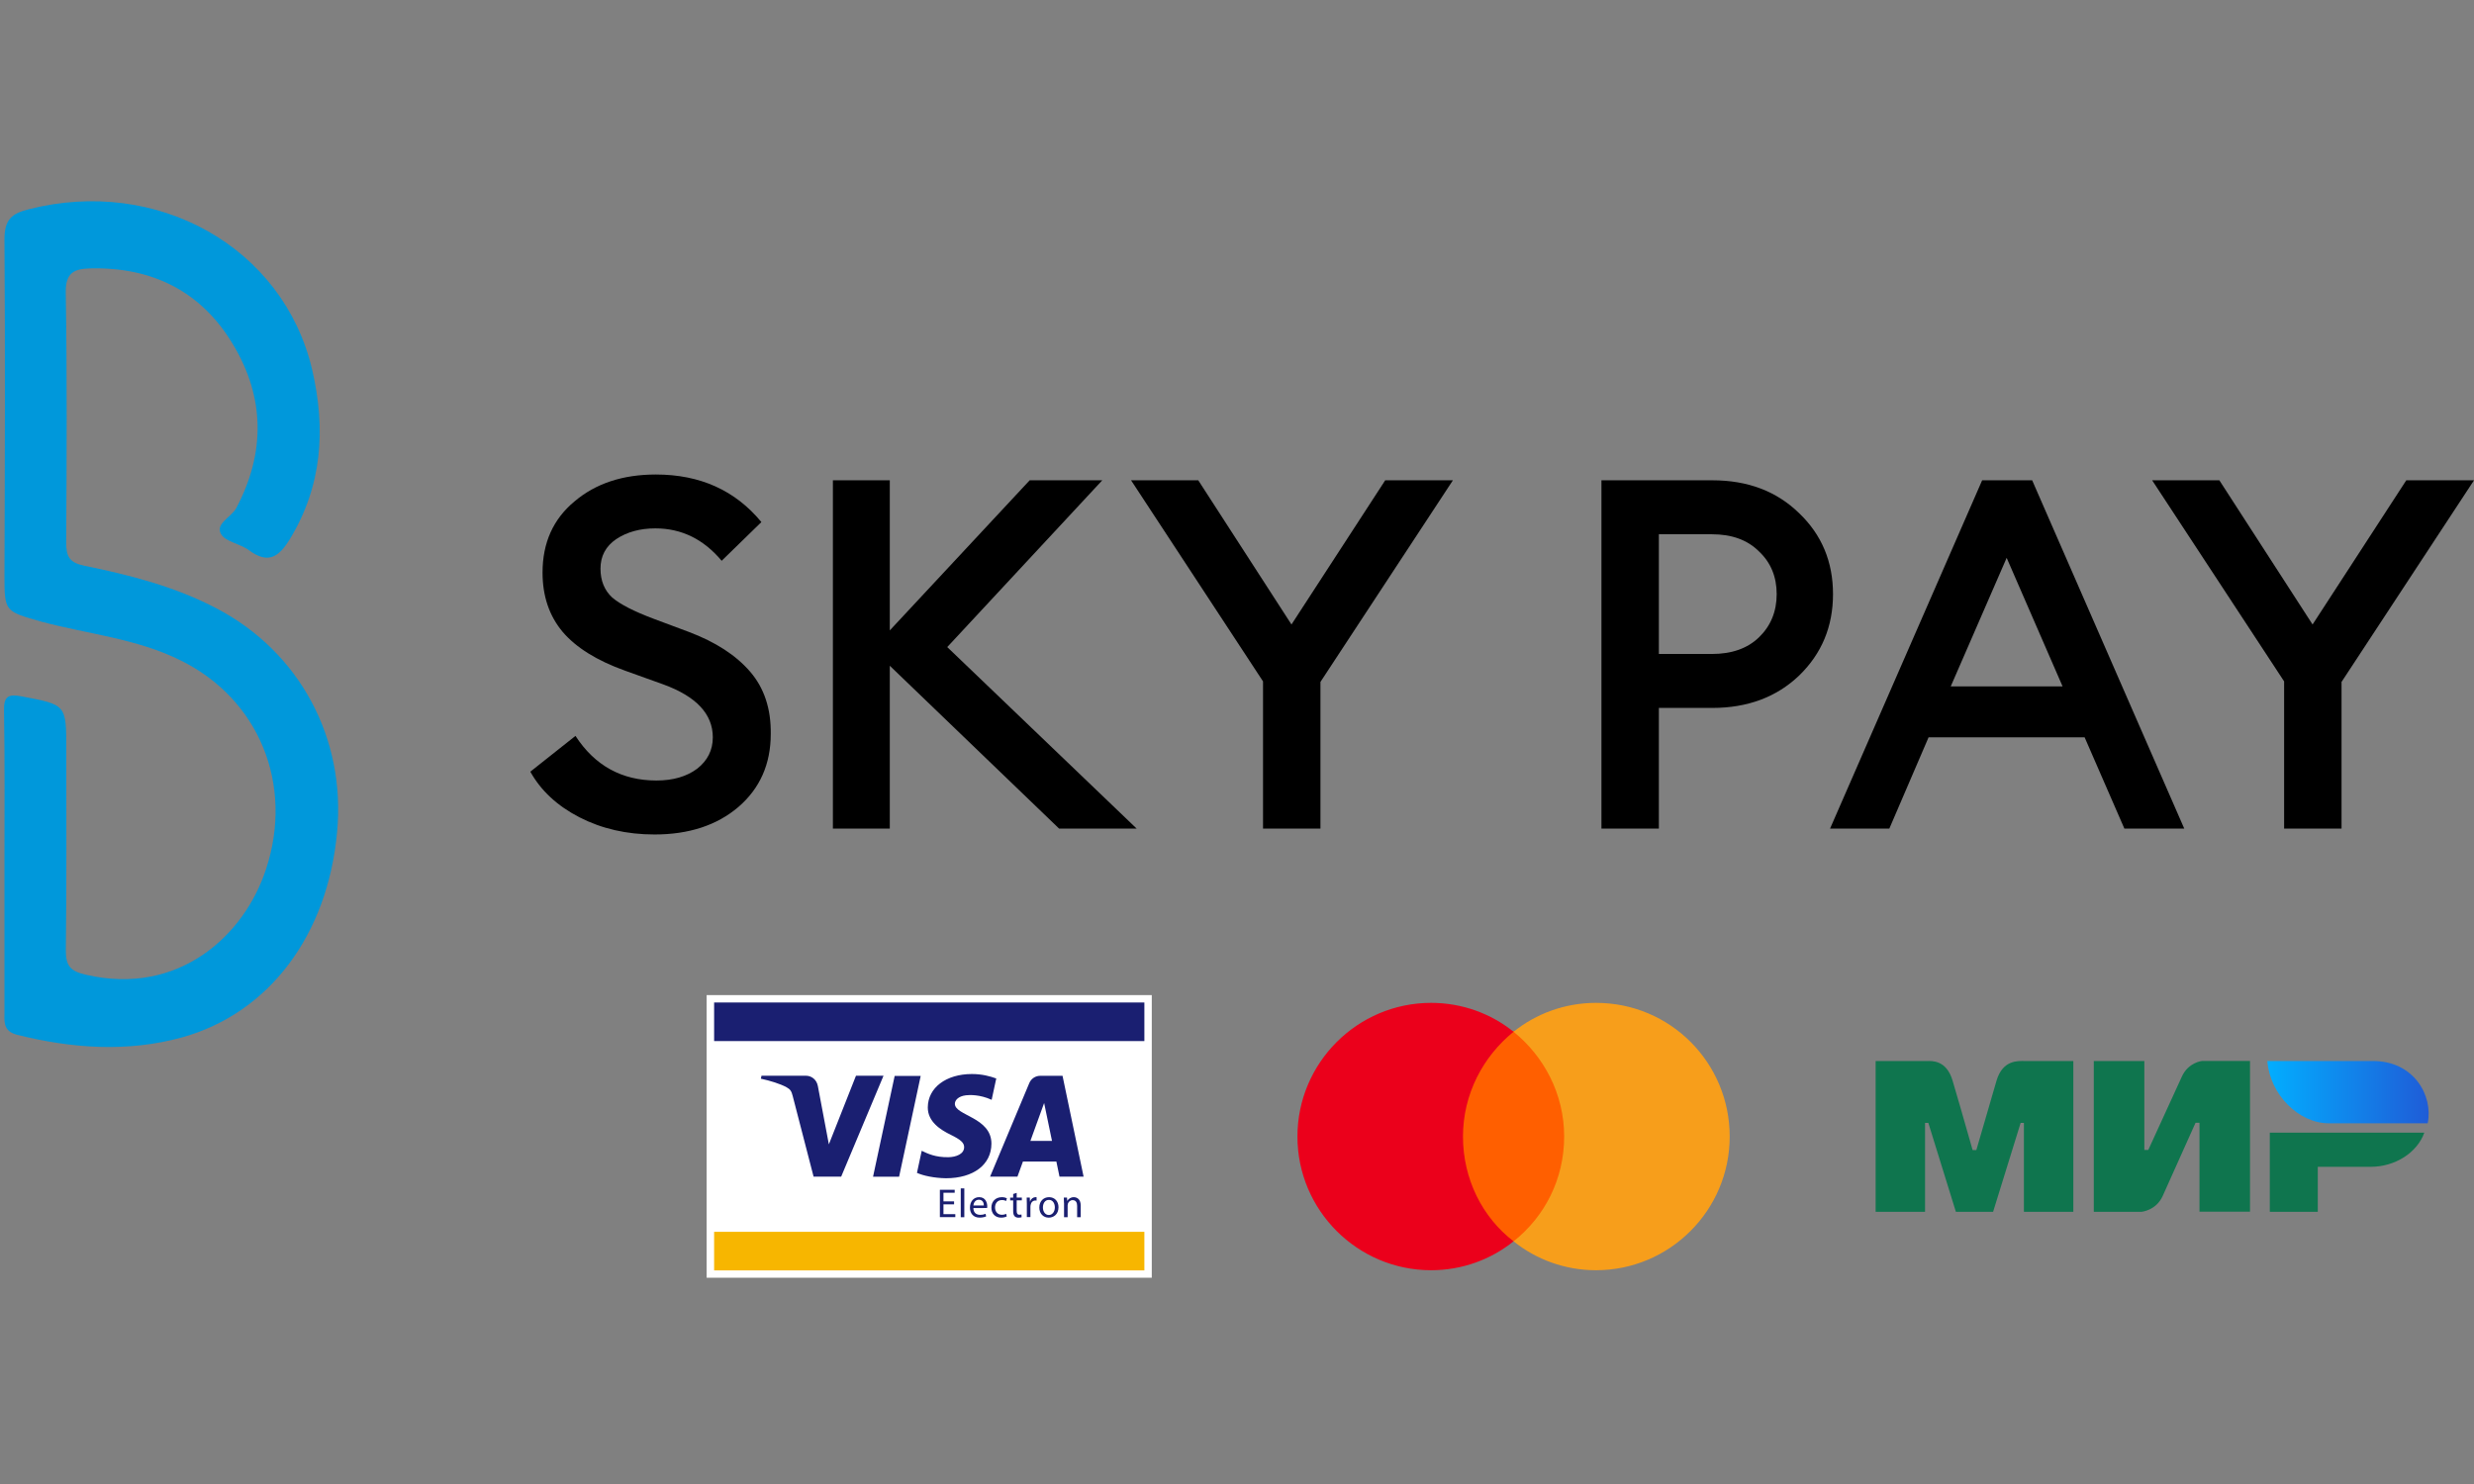 <svg width="100" height="60" viewBox="0 0 100 60" fill="none" xmlns="http://www.w3.org/2000/svg">
<rect x="0" y="0" width="100" height="60" fill="#808080" stroke="none"/>
<path d="M26.457 33.739C25.334 33.739 24.323 33.507 23.421 33.044C22.522 32.581 21.862 31.965 21.436 31.2L23.261 29.753C24.04 30.954 25.133 31.557 26.532 31.557C27.206 31.557 27.754 31.397 28.179 31.08C28.601 30.75 28.812 30.328 28.812 29.811C28.812 28.871 28.145 28.157 26.808 27.67L25.262 27.115C24.125 26.707 23.285 26.183 22.744 25.549C22.202 24.903 21.93 24.103 21.93 23.15C21.93 21.948 22.359 20.988 23.22 20.274C24.078 19.545 25.177 19.185 26.511 19.185C28.295 19.185 29.718 19.825 30.776 21.108L29.17 22.673C28.441 21.802 27.549 21.363 26.491 21.363C25.868 21.363 25.34 21.509 24.905 21.799C24.483 22.088 24.272 22.486 24.272 22.99C24.272 23.48 24.432 23.868 24.748 24.161C25.078 24.44 25.633 24.722 26.413 25.015L27.842 25.549C28.928 25.958 29.752 26.496 30.32 27.156C30.889 27.816 31.168 28.657 31.154 29.675C31.154 30.89 30.718 31.877 29.844 32.629C28.976 33.368 27.846 33.739 26.457 33.739Z" fill="black"/>
<path d="M42.808 33.5L35.966 26.917V33.5H33.666V19.419H35.966V25.488L41.62 19.419H44.554L38.288 26.162L45.943 33.5H42.808Z" fill="black"/>
<path d="M51.052 33.5V27.55L45.718 19.419H48.434L52.202 25.249L55.991 19.419H58.727L53.373 27.571V33.5H51.052Z" fill="black"/>
<path d="M72.723 20.75C73.635 21.621 74.091 22.714 74.091 24.021C74.091 25.331 73.635 26.427 72.723 27.312C71.811 28.183 70.64 28.622 69.214 28.622H67.052V33.5H64.731V19.419H69.214C70.643 19.419 71.814 19.861 72.723 20.75ZM71.099 25.767C71.576 25.304 71.814 24.722 71.814 24.021C71.814 23.32 71.576 22.744 71.099 22.295C70.636 21.832 70.003 21.601 69.197 21.601H67.052V26.441H69.193C70 26.441 70.636 26.216 71.099 25.767Z" fill="black"/>
<path d="M73.972 33.5L80.119 19.419H82.141L88.288 33.5H85.868L84.261 29.81H77.954L76.368 33.5H73.972ZM81.11 22.554L78.85 27.751H83.37L81.11 22.554Z" fill="black"/>
<path d="M92.325 33.5V27.55L86.991 19.419H89.707L93.475 25.249L97.263 19.419H100L94.646 27.571V33.5H92.325Z" fill="black"/>
<path d="M0.18 34.818C0.18 32.8 0.197 30.764 0.163 28.746C0.146 28.157 0.327 28.048 0.881 28.157C2.679 28.497 2.679 28.477 2.679 30.301C2.679 33.017 2.696 35.713 2.661 38.426C2.661 39.052 2.842 39.267 3.472 39.41C7.246 40.284 9.887 37.803 10.752 35.141C11.886 31.714 10.463 28.249 7.284 26.693C5.521 25.819 3.563 25.638 1.695 25.141C0.197 24.712 0.18 24.746 0.18 23.266C0.197 18.746 0.214 14.229 0.18 9.692C0.18 8.889 0.449 8.637 1.167 8.46C6.344 7.139 11.45 9.978 12.617 14.944C13.175 17.337 13.029 19.658 11.702 21.819C11.269 22.517 10.841 22.82 10.065 22.248C9.704 21.979 9.111 21.908 8.931 21.588C8.696 21.176 9.343 20.91 9.544 20.553C10.732 18.32 10.711 16.07 9.418 13.926C8.141 11.782 6.147 10.785 3.628 10.853C2.998 10.87 2.641 11.03 2.658 11.836C2.713 15.192 2.696 18.552 2.675 21.928C2.675 22.5 2.801 22.748 3.414 22.874C5.248 23.249 7.079 23.715 8.771 24.607C12.097 26.356 13.986 29.838 13.625 33.644C13.247 37.786 10.892 40.962 7.352 41.945C5.139 42.551 2.913 42.391 0.701 41.84C0.197 41.714 0.163 41.411 0.18 40.999C0.18 38.926 0.18 36.874 0.18 34.818Z" fill="#0098DB"/>
<path d="M46.555 51.66H28.562V40.233H46.555V51.66Z" fill="white"/>
<path d="M28.865 49.804H46.256V51.364H28.865V49.804Z" fill="#F7B600"/>
<path d="M28.865 42.092H46.256V40.532H28.865V42.092Z" fill="#1A1F71"/>
<path d="M37.215 43.5L36.342 47.575H35.289L36.163 43.5H37.215ZM41.649 46.128L42.204 44.596L42.522 46.128H41.649ZM42.825 47.572H43.799L42.948 43.496H42.05C41.848 43.496 41.678 43.613 41.602 43.796L40.02 47.572H41.126L41.347 46.963H42.699C42.696 46.963 42.825 47.572 42.825 47.572ZM40.074 46.242C40.077 45.167 38.586 45.107 38.596 44.625C38.599 44.48 38.737 44.322 39.043 44.284C39.194 44.266 39.61 44.25 40.083 44.467L40.269 43.604C40.017 43.512 39.689 43.424 39.283 43.424C38.239 43.424 37.508 43.979 37.502 44.77C37.496 45.356 38.025 45.684 38.425 45.879C38.835 46.078 38.974 46.207 38.971 46.386C38.967 46.661 38.643 46.781 38.34 46.787C37.811 46.796 37.502 46.645 37.256 46.528L37.064 47.42C37.31 47.534 37.764 47.631 38.236 47.638C39.346 47.638 40.071 47.089 40.074 46.242ZM35.709 43.5L34.001 47.572H32.885L32.043 44.319C31.993 44.12 31.949 44.045 31.794 43.96C31.542 43.821 31.123 43.692 30.754 43.613L30.78 43.493H32.573C32.8 43.493 33.008 43.645 33.058 43.909L33.503 46.267L34.599 43.493H35.709V43.5Z" fill="#1A1F71"/>
<path d="M38.564 48.693H38.135V49.09H38.614V49.21H37.99V48.104H38.589V48.224H38.135V48.573H38.564V48.693Z" fill="#1A1F71"/>
<path d="M38.834 48.048H38.978V49.214H38.834V48.048Z" fill="#1A1F71"/>
<path d="M39.767 48.739C39.77 48.647 39.729 48.506 39.565 48.506C39.417 48.506 39.354 48.638 39.344 48.739H39.767ZM39.344 48.843C39.347 49.038 39.47 49.117 39.615 49.117C39.719 49.117 39.782 49.098 39.836 49.076L39.861 49.18C39.811 49.202 39.722 49.23 39.596 49.23C39.35 49.23 39.206 49.067 39.206 48.827C39.206 48.587 39.347 48.402 39.578 48.402C39.839 48.402 39.905 48.629 39.905 48.773C39.905 48.802 39.902 48.824 39.899 48.84C39.902 48.843 39.344 48.843 39.344 48.843Z" fill="#1A1F71"/>
<path d="M40.693 49.184C40.655 49.203 40.57 49.231 40.466 49.231C40.227 49.231 40.072 49.068 40.072 48.825C40.072 48.579 40.239 48.403 40.498 48.403C40.583 48.403 40.658 48.425 40.699 48.447L40.668 48.557C40.633 48.538 40.58 48.519 40.501 48.519C40.318 48.519 40.22 48.655 40.22 48.819C40.22 49.001 40.337 49.115 40.495 49.115C40.577 49.115 40.63 49.096 40.671 49.077L40.693 49.184Z" fill="#1A1F71"/>
<path d="M41.095 48.23V48.419H41.303V48.53H41.095V48.958C41.095 49.056 41.124 49.113 41.203 49.113C41.24 49.113 41.266 49.109 41.288 49.103L41.294 49.214C41.266 49.223 41.221 49.232 41.165 49.232C41.099 49.232 41.042 49.21 41.01 49.172C40.969 49.128 40.953 49.059 40.953 48.965V48.533H40.831V48.422H40.953V48.274L41.095 48.23Z" fill="#1A1F71"/>
<path d="M41.505 48.667C41.505 48.572 41.502 48.494 41.499 48.418H41.625L41.631 48.575H41.638C41.672 48.468 41.764 48.402 41.858 48.402C41.874 48.402 41.883 48.405 41.899 48.405V48.541C41.883 48.538 41.871 48.538 41.849 48.538C41.748 48.538 41.675 48.613 41.657 48.721C41.654 48.739 41.65 48.765 41.65 48.787V49.209H41.505V48.667Z" fill="#1A1F71"/>
<path d="M42.155 48.819C42.155 48.992 42.252 49.124 42.394 49.124C42.533 49.124 42.637 48.995 42.637 48.815C42.637 48.68 42.571 48.513 42.401 48.513C42.23 48.51 42.155 48.667 42.155 48.819ZM42.785 48.809C42.785 49.102 42.58 49.231 42.391 49.231C42.177 49.231 42.01 49.074 42.01 48.822C42.01 48.557 42.186 48.403 42.404 48.403C42.631 48.403 42.785 48.57 42.785 48.809Z" fill="#1A1F71"/>
<path d="M43.006 48.633C43.006 48.548 43.003 48.485 42.999 48.419H43.129L43.138 48.551H43.141C43.182 48.479 43.274 48.403 43.403 48.403C43.513 48.403 43.683 48.469 43.683 48.74V49.213H43.538V48.756C43.538 48.627 43.491 48.523 43.356 48.523C43.261 48.523 43.189 48.589 43.163 48.671C43.157 48.69 43.154 48.715 43.154 48.737V49.213H43.009V48.633H43.006Z" fill="#1A1F71"/>
<path d="M63.546 41.687H58.812V50.188H63.546V41.687Z" fill="#FF5F00"/>
<path d="M59.134 45.952C59.134 44.228 59.952 42.709 61.179 41.715C60.273 40.985 59.105 40.547 57.848 40.547C54.868 40.547 52.443 42.972 52.443 45.952C52.443 48.932 54.868 51.357 57.848 51.357C59.105 51.357 60.273 50.919 61.179 50.188C59.923 49.224 59.134 47.676 59.134 45.952Z" fill="#EB001B"/>
<path d="M69.915 45.952C69.915 48.932 67.49 51.357 64.51 51.357C63.254 51.357 62.085 50.919 61.179 50.188C62.435 49.195 63.224 47.676 63.224 45.952C63.224 44.228 62.406 42.709 61.179 41.715C62.085 40.985 63.254 40.547 64.51 40.547C67.519 40.547 69.915 42.972 69.915 45.952Z" fill="#F79E1B"/>
<path fill-rule="evenodd" clip-rule="evenodd" d="M77.879 42.898C78.08 42.898 78.673 42.843 78.924 43.691C79.095 44.263 79.364 45.199 79.734 46.499H79.884C80.282 45.127 80.555 44.191 80.701 43.691C80.956 42.833 81.59 42.898 81.845 42.898H83.805V48.994H81.807V45.4H81.675L80.562 48.994H79.057L77.944 45.4H77.811V48.994H75.814V42.898H77.879ZM86.675 42.898V46.492H86.835L88.189 43.534C88.451 42.946 89.013 42.895 89.013 42.895H90.946V48.99H88.904V45.396H88.744L87.417 48.354C87.154 48.94 86.566 48.994 86.566 48.994H84.632V42.898H86.675ZM97.992 45.794C97.706 46.601 96.814 47.176 95.824 47.176H93.686V48.994H91.746V45.794H97.992Z" fill="#0F754E"/>
<path fill-rule="evenodd" clip-rule="evenodd" d="M95.919 42.898H91.647C91.75 44.255 92.917 45.416 94.129 45.416H98.128C98.359 44.29 97.563 42.898 95.919 42.898Z" fill="url(#paint0_linear_35_7613)"/>
<defs>
<linearGradient id="paint0_linear_35_7613" x1="98.168" y1="44.158" x2="91.648" y2="44.158" gradientUnits="userSpaceOnUse">
<stop offset="0" stop-color="#1F5CD7"/>
<stop offset="1" stop-color="#02AEFF"/>
</linearGradient>
</defs>
</svg>
